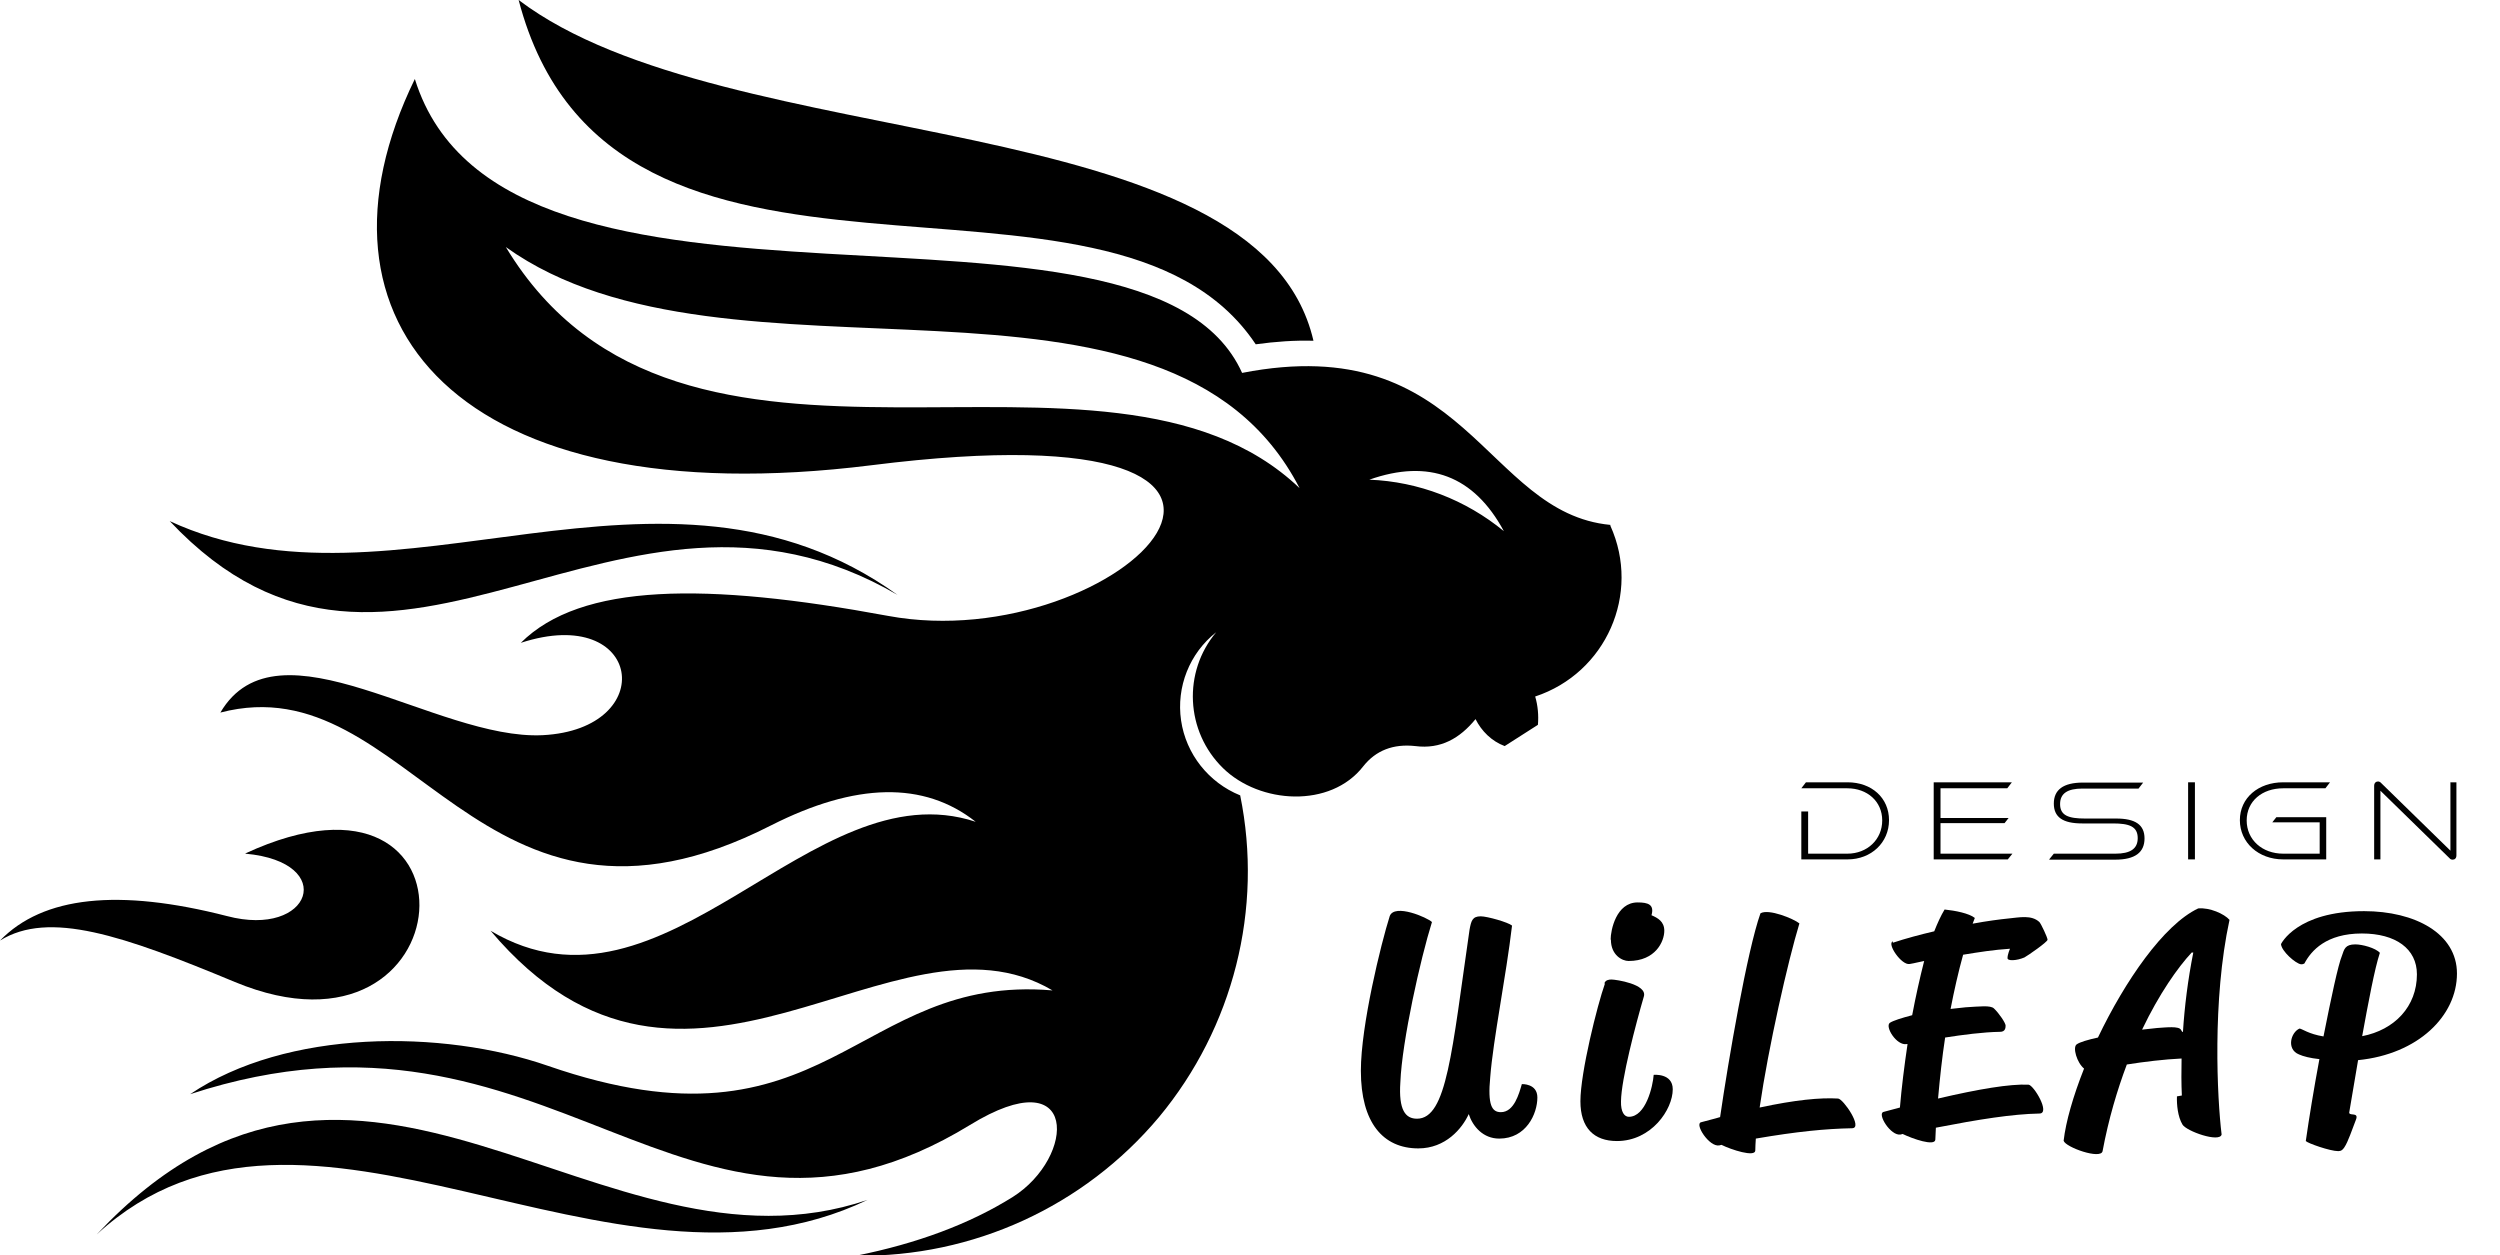 <?xml version="1.0" encoding="UTF-8"?>
<svg id="b" data-name="Layer 2" xmlns="http://www.w3.org/2000/svg" viewBox="0 0 91.78 46.08">
  <defs>
    <style>
      .d {
        fill-rule: evenodd;
      }
    </style>
  </defs>
  <g id="c" data-name="Layer 1">
    <g>
      <path class="d" d="M3.55,45.32c7.69-7.07,18.84,3.27,28.3-1.27-9.81,3.33-18.6-9.07-28.3,1.27Z"/>
      <path class="d" d="M32.95,21.84c-8.64-6.2-18.49,1.11-26.72-2.71,8.31,8.82,16.42-3.3,26.72,2.71Z"/>
      <path class="d" d="M9.01,31.34c3.41,.31,2.42,3.11-.68,2.29-3.98-1.02-6.75-.73-8.33,.9,1.8-1.12,4.51-.19,8.62,1.52,8.52,3.54,9.4-8.89,.39-4.72Z"/>
      <path class="d" d="M46.1,12.64c.73-.1,1.43-.15,2.12-.13C46.2,3.77,26.7,5.8,19.04,0c3.4,13.01,21.7,4.59,27.06,12.64Z"/>
      <path class="d" d="M59.12,19.27c-4.63-.44-5.27-7.19-13.52-5.58-3.53-7.84-27.09-.24-30.37-10.79-4.35,8.92,1.56,16.08,16.76,14.18,18.57-2.34,9.17,7.12,.61,5.53-6.69-1.24-11.27-1.21-13.48,.99,4.47-1.46,5.11,3.17,.8,3.39-3.9,.19-9.72-4.42-11.83-.83,6.99-1.83,9.45,9.63,20.22,4.14,3.1-1.57,5.61-1.63,7.51-.13-6.04-2-11.4,7.81-17.81,4,7.21,8.54,14.78-1.26,20.63,2.19-7.26-.62-8.24,6.33-18.52,2.77-3.89-1.35-9.6-1.35-13.14,1.04,13.31-4.36,18.12,7.55,28.63,1.13,4.01-2.46,3.9,1.18,1.56,2.65-1.59,.99-3.5,1.7-5.74,2.15,4.29,.06,8.37-1.81,11.12-5.09,2.73-3.29,3.83-7.64,2.98-11.81-1.16-.47-1.99-1.52-2.17-2.75-.18-1.23,.31-2.47,1.29-3.24-1.23,1.46-1.13,3.64,.25,4.99,1.35,1.32,3.95,1.48,5.15-.07,.46-.58,1.1-.83,1.91-.74,.93,.12,1.63-.28,2.21-.99,.22,.44,.59,.81,1.07,.99l1.22-.78c.03-.34,0-.7-.1-1.04,2.6-.86,3.89-3.77,2.76-6.27ZM18.57,9.07c8.19,5.86,24.28-.58,29.14,8.85-7.14-6.81-22.68,1.85-29.14-8.85Zm31.7,8.54c2.18-.77,3.84-.15,4.94,1.89-1.4-1.15-3.13-1.82-4.94-1.89Z"/>
    </g>
    <g>
      <path d="M52.02,41.07c1.1,0,1.28-2.46,1.93-6.94,.06-.32,.1-.49,.41-.49,.24,0,1.01,.22,1.15,.34-.22,1.87-.69,4.16-.8,5.56-.1,1.03,.06,1.29,.39,1.29,.49,0,.67-.69,.77-1.03,0,0,.57-.03,.57,.49,0,.6-.41,1.51-1.4,1.51-.59,0-.97-.44-1.12-.9-.24,.53-.85,1.26-1.85,1.26-1.3,0-2.11-.95-2.11-2.85,0-1.66,.74-4.67,1.06-5.68,.18-.47,1.39,.06,1.55,.22-.42,1.34-1.1,4.37-1.16,5.88-.07,1.03,.19,1.34,.61,1.34Z"/>
      <path d="M58.9,36.1c.04-.12,.16-.14,.26-.14,.16,0,1.32,.17,1.19,.62-.3,1.03-.83,3.04-.84,3.85-.01,.39,.12,.57,.29,.57,.62,0,.88-1.12,.91-1.54,0,0,.7-.07,.7,.53,0,.74-.78,1.9-2.05,1.9-.84,0-1.34-.48-1.34-1.46,0-1.05,.62-3.53,.9-4.32Zm.23-1.61c0-.33,.2-1.36,.99-1.36,.39,0,.62,.08,.51,.47,.23,.1,.47,.23,.47,.57,0,.39-.32,1.11-1.31,1.11-.24,0-.65-.22-.65-.78Z"/>
      <path d="M63.15,41c.3-2.06,.99-6.09,1.48-7.47,.3-.18,1.22,.2,1.43,.37-.42,1.38-1.14,4.55-1.46,6.76,1.3-.28,2.23-.37,2.88-.33,.19,.01,.93,1.09,.51,1.09-.98,.02-2.01,.12-3.53,.38-.01,.17-.02,.31-.02,.44-.01,.25-.88-.03-1.24-.21l-.08,.02c-.37,.07-.92-.79-.67-.85,.24-.07,.48-.12,.7-.19Z"/>
      <path d="M69.49,34.61c.48-.16,1.01-.3,1.52-.42,.12-.3,.24-.57,.38-.8,.39,.04,.9,.14,1.11,.31l-.08,.21c.54-.1,1.01-.16,1.31-.19,.41-.04,.85-.14,1.14,.13,.06,.06,.3,.57,.3,.65,0,.08-.72,.58-.85,.65-.28,.12-.63,.14-.62,.02,0-.13,.09-.34,.09-.34-.6,.04-1.11,.12-1.72,.22-.18,.65-.33,1.32-.46,1.99l.55-.06c.52-.03,.91-.08,1.04,.04,.2,.19,.43,.54,.43,.63,0,.08-.01,.23-.2,.23-.63,.01-1.38,.11-2.02,.21-.11,.72-.19,1.46-.26,2.24,1.5-.35,2.63-.54,3.32-.51,.19,.01,.82,1.06,.4,1.06-1,.02-2.2,.21-3.8,.52l-.02,.44c-.02,.25-.83-.03-1.2-.21l-.07,.02c-.37,.07-.88-.77-.63-.83l.6-.16c.06-.72,.16-1.52,.28-2.33h-.03c-.37,.07-.81-.64-.62-.78,.12-.08,.44-.18,.82-.28,.13-.69,.28-1.36,.44-1.99-.17,.03-.34,.08-.53,.11-.3,.06-.85-.75-.62-.83Z"/>
      <path d="M80.1,40.22c-.02-.44-.02-.9-.01-1.36-.64,.03-1.38,.12-2.01,.22-.35,.93-.67,2-.89,3.18-.06,.32-1.36-.14-1.43-.38,.08-.7,.35-1.64,.75-2.65-.26-.21-.43-.78-.27-.89,.11-.08,.41-.17,.78-.25,.99-2.07,2.41-4.14,3.68-4.74,.42-.04,.96,.2,1.15,.42-.64,2.95-.45,6.57-.29,7.88-.07,.31-1.3-.12-1.44-.37-.17-.29-.21-.72-.2-1.03l.17-.03Zm-1.46-2.42l.55-.06c.32-.02,.81-.08,.88,.07,.02,.04,.04,.07,.07,.08,.06-.94,.18-1.91,.38-2.92h-.06c-.51,.55-1.19,1.51-1.82,2.83Z"/>
      <path d="M85.13,38.88c-.3-.03-.58-.1-.73-.17-.47-.19-.3-.81,.02-.95,.1,.01,.33,.2,.88,.29,.28-1.41,.54-2.64,.68-2.97,.08-.23,.11-.41,.49-.41,.25,0,.74,.13,.9,.31-.19,.57-.42,1.8-.65,3.06,1.19-.23,2.01-1.09,2.01-2.27,0-.94-.78-1.5-2.02-1.5-1.31,0-1.86,.63-2.11,1.1,0,0-.06,.04-.13,.03-.2-.03-.71-.48-.73-.74,0,0,.57-1.21,3.05-1.21,1.87,0,3.41,.82,3.41,2.29,0,1.55-1.42,2.96-3.63,3.18l-.32,1.89c-.06,.2,.37-.02,.24,.3-.14,.35-.28,.8-.43,1.02-.06,.08-.1,.13-.22,.13-.3,0-1.12-.29-1.19-.37,.12-.84,.3-1.94,.5-3.01Z"/>
    </g>
    <g>
      <path d="M66.13,31.55v-1.76h.25v1.55h1.44c.73,0,1.28-.52,1.28-1.22s-.55-1.18-1.28-1.18h-1.69l.17-.22h1.53c.88,0,1.52,.57,1.52,1.39s-.65,1.44-1.52,1.44h-1.69Z"/>
      <path d="M70.99,31.55v-2.83h2.87l-.17,.22h-2.45v1.09h2.5l-.15,.19h-2.35v1.12h2.64l-.17,.21h-2.73Z"/>
      <path d="M75.23,31.55l.17-.21h2.26c.55,0,.82-.18,.82-.57,0-.43-.31-.54-.91-.54h-1.13c-.71,0-1.04-.23-1.04-.73s.34-.77,1.07-.77h2.21l-.17,.22h-2.06c-.55,0-.82,.18-.82,.57,0,.42,.31,.53,.92,.53h1.14c.69,0,1.04,.22,1.04,.73s-.34,.78-1.08,.78h-2.41Z"/>
      <path d="M80.33,31.55v-2.83h.25v2.83h-.25Z"/>
      <path d="M83.82,31.55c-.91,0-1.59-.62-1.59-1.44s.68-1.39,1.59-1.39h1.72l-.17,.22h-1.55c-.77,0-1.34,.47-1.34,1.18s.57,1.22,1.34,1.22h1.34v-1.15h-1.74l.15-.19h1.83v1.55h-1.59Z"/>
      <path d="M89.95,28.72h.23v2.68c0,.11-.06,.16-.14,.16-.03,0-.08-.01-.11-.05l-2.54-2.48v2.52h-.23v-2.7c0-.11,.07-.16,.14-.16,.03,0,.08,.01,.12,.06l2.54,2.48v-2.5Z"/>
    </g>
  </g>
</svg>